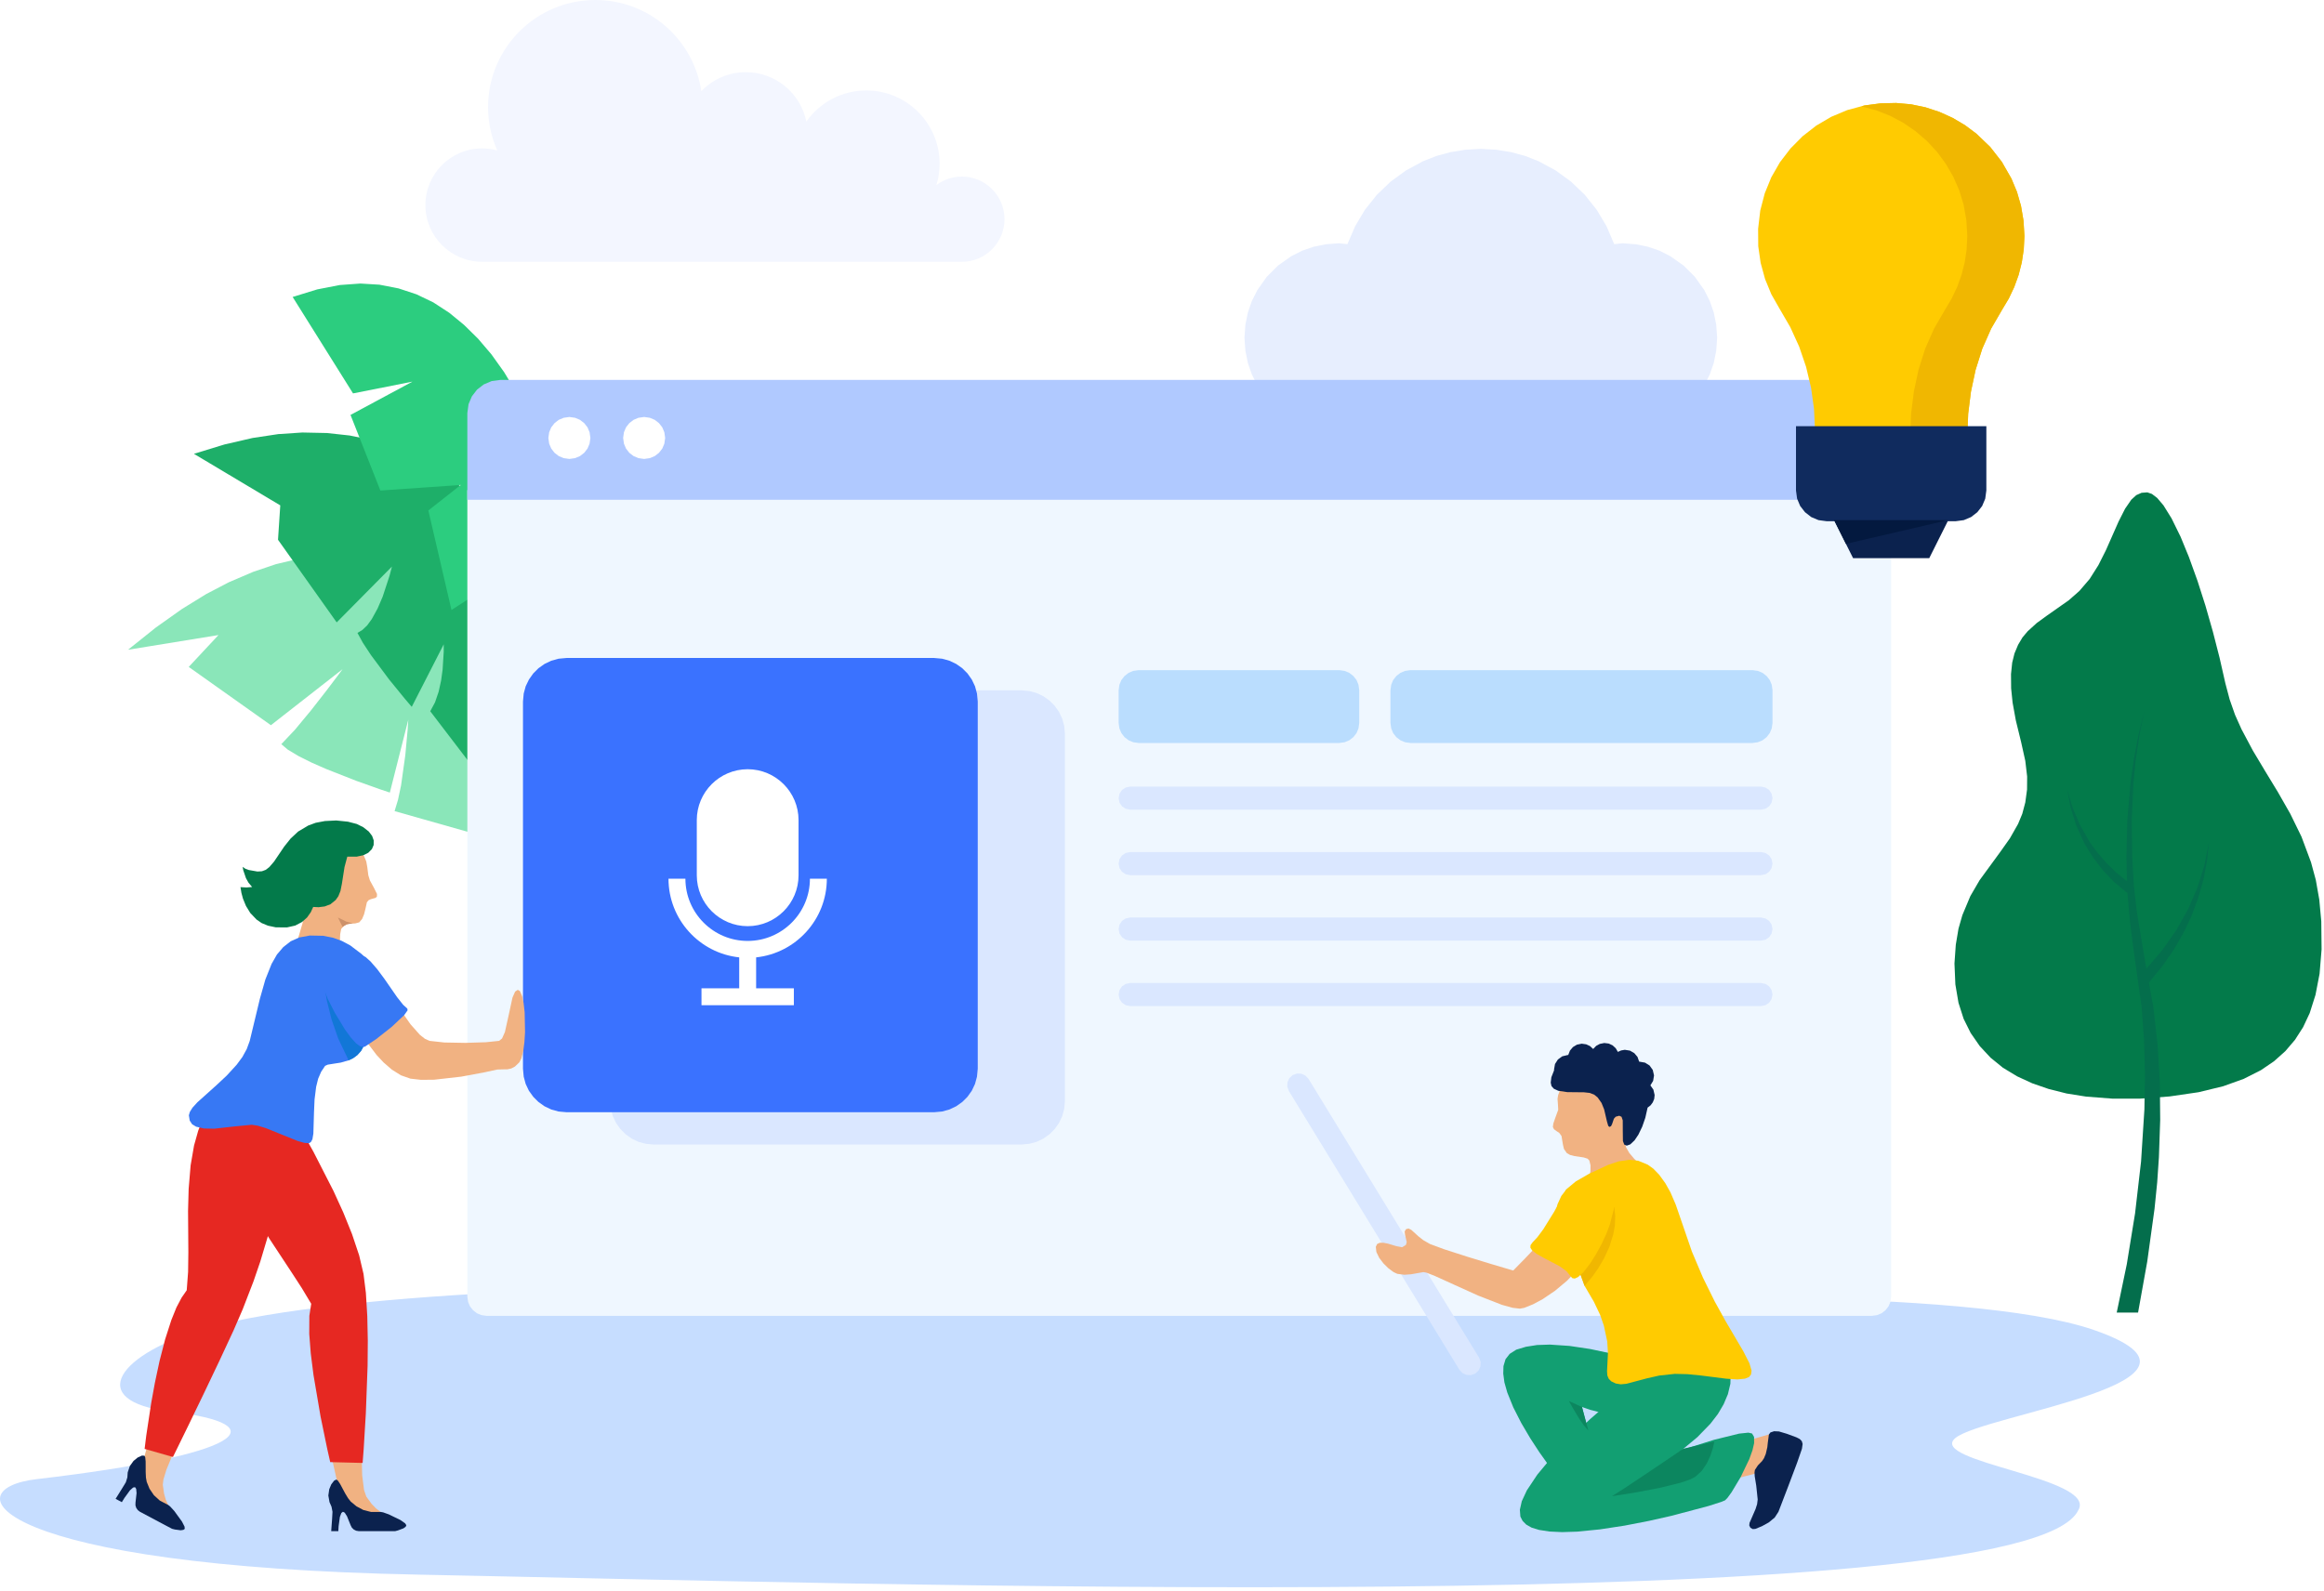 <?xml version="1.0" encoding="UTF-8"?>
<svg width="520px" height="356px" viewBox="0 0 520 356" version="1.1" xmlns="http://www.w3.org/2000/svg" xmlns:xlink="http://www.w3.org/1999/xlink">
    <title>团队合作视频制作</title>
    <defs>
        <filter x="-5.5%" y="-8.4%" width="111.0%" height="116.7%" filterUnits="objectBoundingBox" id="filter-1">
            <feOffset dx="0" dy="0" in="SourceAlpha" result="shadowOffsetOuter1"></feOffset>
            <feGaussianBlur stdDeviation="4.5" in="shadowOffsetOuter1" result="shadowBlurOuter1"></feGaussianBlur>
            <feColorMatrix values="0 0 0 0 0.529   0 0 0 0 0.675   0 0 0 0 0.992  0 0 0 0.542 0" type="matrix" in="shadowBlurOuter1" result="shadowMatrixOuter1"></feColorMatrix>
            <feMerge>
                <feMergeNode in="shadowMatrixOuter1"></feMergeNode>
                <feMergeNode in="SourceGraphic"></feMergeNode>
            </feMerge>
        </filter>
    </defs>
    <g id="页面-1" stroke="none" stroke-width="1" fill="none" fill-rule="evenodd">
        <g id="Voice" transform="translate(-451, -2338)" fill-rule="nonzero">
            <g id="团队合作视频制作" transform="translate(451, 2338)">
                <g id="编组" transform="translate(28.642, 63.46)">
                    <polygon id="Path" fill="#8AE6B9" points="111.503 131.526 110.536 128.309 107.577 119.863 105.403 114.424 102.53 107.998 99.236 101.448 95.281 94.534 92.38 90.014 89.2 85.6 85.744 81.291 82.018 77.221 78.044 73.486 73.793 70.087 69.263 67.109 64.456 64.667 59.352 62.742 55.416 61.717 51.28 61.085 46.922 60.856 42.307 61.057 37.835 61.679 33.076 62.819 28 64.533 22.561 66.86 17.495 69.503 12.075 72.845 6.253 76.972 0 81.971 20.244 78.676 13.588 85.811 31.974 98.853 48.005 86.318 46.989 87.687 44.404 91.106 40.957 95.521 37.356 99.868 34.301 103.095 35.738 104.311 38.266 105.824 41.119 107.242 44.461 108.707 51.117 111.321 56.422 113.208 58.586 113.935 62.713 97.627 62.56 99.973 62.043 105.595 61.095 112.336 60.405 115.582 59.649 118.082 79.203 123.626 83.139 113.169 89.086 123.272"></polygon>
                    <polygon id="Path" fill="#1EAF69" points="109.76 134.983 109.502 131.44 108.41 121.95 107.452 115.736 106.035 108.238 104.254 100.471 101.908 92.016 99.064 83.551 95.578 74.999 92.897 69.436 89.9 64.073 86.577 58.912 82.899 54.018 78.858 49.546 74.453 45.457 70.901 42.709 67.118 40.277 63.068 38.17 58.749 36.36 54.334 34.991 49.604 34.014 44.5 33.459 39.003 33.344 33.65 33.698 27.866 34.569 21.575 36.025 14.747 38.113 34.071 49.652 33.564 57.351 46.693 75.842 59.055 63.345 58.519 65.404 56.987 70.068 55.866 72.691 54.555 75.085 53.501 76.531 52.429 77.546 51.337 78.198 52.563 80.429 54.373 83.177 58.414 88.607 61.966 92.964 63.489 94.745 70.642 80.754 70.642 82.421 70.393 86.423 70.058 88.846 69.512 91.346 68.698 93.73 67.626 95.731 80.956 113.179 86.749 104.771 83.024 115.831"></polygon>
                    <polygon id="Path" fill="#2CCD7F" points="109.818 134.993 109.703 130.578 109.09 118.714 108.496 110.909 107.567 101.467 106.361 91.623 104.723 80.889 102.684 70.039 100.146 59.046 98.154 51.777 95.904 44.768 93.424 38.007 90.579 31.39 87.486 25.348 84.144 19.813 81.31 15.848 78.322 12.343 75.181 9.25 71.887 6.55 68.315 4.223 64.542 2.413 60.54 1.092 56.259 0.259 51.988 1.36083224e-14 47.372 0.335 42.345 1.312 36.839 3.007 50.351 24.591 63.642 21.958 49.786 29.408 56.47 46.329 74.453 45.084 67.204 50.791 72.375 73.065 82.344 66.639 82.047 68.258 81.09 72.079 80.333 74.319 79.366 76.541 78.159 78.562 76.78 80.075 86.328 102.368 93.356 96.43 87.822 105.767"></polygon>
                </g>
                <path d="M327.161,291.352 C279.292,293.191 260.854,295.064 208.306,290.34 C155.757,285.616 74.991,289.205 46.765,297.094 C26.34,302.802 18.675,313.602 38.123,315.93 C62.383,318.835 54.807,325.599 8.24,331.055 C-11.293,333.343 -1.095,350.598 93.907,352.439 C188.908,354.28 453.288,362.527 465.012,338.028 C469.46,330.742 431.054,327.22 437.522,321.856 C443.991,316.492 501.905,309.224 468.483,297.665 C440.258,287.902 354.245,290.311 327.161,291.352 Z" id="路径" fill="#C6DDFF"></path>
                <polygon id="Path" fill="#E7EEFE" points="363.065 54.449 361.178 54.641 359.464 50.628 357.271 46.961 354.609 43.609 351.516 40.65 348.088 38.151 344.277 36.092 341.26 34.905 338.11 34.052 334.815 33.516 331.339 33.315 327.863 33.516 324.56 34.052 321.409 34.905 318.393 36.092 314.591 38.151 311.153 40.65 308.07 43.609 305.398 46.961 303.215 50.628 301.491 54.641 299.604 54.449 296.674 54.669 293.935 55.225 291.369 56.106 288.927 57.341 285.959 59.438 283.44 61.957 281.343 64.925 280.108 67.358 279.217 69.924 278.662 72.663 278.451 75.593 278.662 78.514 279.217 81.252 280.108 83.819 281.343 86.261 283.44 89.22 285.959 91.738 288.927 93.835 291.369 95.071 293.935 95.961 296.674 96.517 299.604 96.727 304.536 96.727 313.605 96.727 325.153 96.727 337.525 96.727 349.065 96.727 358.133 96.727 363.065 96.727 365.995 96.517 368.734 95.961 371.31 95.071 373.742 93.835 376.71 91.738 379.229 89.22 381.336 86.261 382.561 83.819 383.452 81.252 384.007 78.514 384.218 75.593 384.007 72.663 383.452 69.924 382.561 67.358 381.336 64.925 379.229 61.957 376.71 59.438 373.742 57.341 371.31 56.106 368.734 55.225 365.995 54.669"></polygon>
                <g id="编组" filter="url(#filter-1)" transform="translate(104.57, 85.025)">
                    <polygon id="Path" fill="#EFF7FF" points="318.584 24.677 318.584 205.175 318.421 206.344 318 207.349 317.32 208.221 316.449 208.901 315.443 209.322 314.275 209.485 4.309 209.485 3.141 209.322 2.135 208.901 1.264 208.221 0.584 207.349 0.163 206.344 0 205.175 0 24.677"></polygon>
                    <polygon id="Path" fill="#B0C9FF" points="318.584 7.421 318.584 26.832 0 26.832 0 7.421 0.268 5.43 1.015 3.677 2.174 2.174 3.677 1.015 5.439 0.268 7.431 0 311.153 0 313.145 0.268 314.907 1.015 316.41 2.174 317.569 3.677 318.316 5.43"></polygon>
                    <polygon id="Oval" fill="#FFFFFF" points="27.531 12.995 27.349 14.278 26.889 15.369 26.152 16.318 25.194 17.055 24.103 17.515 22.829 17.696 21.556 17.515 20.454 17.055 19.506 16.318 18.769 15.369 18.309 14.278 18.127 12.995 18.309 11.721 18.769 10.629 19.506 9.681 20.454 8.944 21.556 8.484 22.829 8.302 24.103 8.484 25.194 8.944 26.152 9.681 26.889 10.629 27.349 11.721"></polygon>
                    <polygon id="Oval" fill="#FFFFFF" points="44.26 12.995 44.078 14.278 43.619 15.369 42.881 16.318 41.933 17.055 40.832 17.515 39.558 17.696 38.285 17.515 37.193 17.055 36.236 16.318 35.498 15.369 35.039 14.278 34.857 12.995 35.039 11.721 35.498 10.629 36.236 9.681 37.193 8.944 38.285 8.484 39.558 8.302 40.832 8.484 41.933 8.944 42.881 9.681 43.619 10.629 44.078 11.721"></polygon>
                    <polygon id="Path" fill="#DAE7FF" points="123.961 171.142 41.694 171.142 39.922 170.98 38.285 170.539 36.781 169.821 35.412 168.844 34.253 167.685 33.286 166.326 32.558 164.813 32.118 163.185 31.955 161.413 31.955 79.213 32.118 77.432 32.558 75.804 33.286 74.3 34.253 72.931 35.412 71.772 36.781 70.805 38.285 70.087 39.922 69.646 41.694 69.474 123.961 69.474 125.743 69.646 127.37 70.087 128.883 70.805 130.253 71.772 131.412 72.931 132.379 74.3 133.097 75.804 133.547 77.432 133.71 79.213 133.71 161.413 133.547 163.185 133.097 164.813 132.379 166.326 131.412 167.685 130.253 168.844 128.883 169.821 127.37 170.539 125.743 170.98"></polygon>
                    <polygon id="Path" fill="#3A72FF" points="104.455 163.912 22.188 163.912 20.406 163.75 18.779 163.3 17.266 162.581 15.906 161.614 14.747 160.456 13.77 159.096 13.052 157.583 12.612 155.955 12.449 154.174 12.449 71.983 12.612 70.202 13.052 68.574 13.78 67.07 14.747 65.701 15.906 64.542 17.275 63.575 18.779 62.857 20.406 62.407 22.188 62.244 104.455 62.244 106.236 62.407 107.864 62.857 109.377 63.575 110.747 64.542 111.905 65.701 112.872 67.07 113.591 68.574 114.031 70.202 114.203 71.983 114.203 154.174 114.031 155.955 113.591 157.583 112.872 159.096 111.905 160.456 110.747 161.614 109.377 162.581 107.864 163.3 106.236 163.75"></polygon>
                    <g id="luyin" transform="translate(45.007, 87.142)" fill="#FFFFFF">
                        <path d="M17.716,35.128 C23.99,35.128 29.1,30.018 29.1,23.744 L29.1,11.385 C29.1,5.101 23.99,0 17.716,0 C11.441,0 6.331,5.11 6.331,11.385 L6.331,23.744 C6.331,30.018 11.441,35.128 17.716,35.128 L17.716,35.128 Z" id="路径"></path>
                        <path d="M35.431,24.501 L31.646,24.501 C31.646,32.185 25.4,38.431 17.716,38.431 C10.031,38.431 3.785,32.185 3.785,24.501 L0,24.501 C0,33.633 6.946,41.166 15.823,42.112 L15.823,49.03 L7.382,49.03 L7.382,52.816 L28.05,52.816 L28.05,49.03 L19.608,49.03 L19.608,42.112 C28.494,41.166 35.431,33.633 35.431,24.501 Z" id="路径"></path>
                    </g>
                    <g transform="translate(145.728, 64.964)" id="Path">
                        <polygon fill="#BADDFE" points="49.355 16.308 4.491 16.308 3.265 16.136 2.222 15.695 1.312 14.996 0.613 14.086 0.172 13.043 0 11.826 0 4.491 0.172 3.275 0.603 2.231 1.312 1.321 2.222 0.613 3.265 0.172 4.491 -2.72166449e-14 49.355 -2.72166449e-14 50.571 0.172 51.615 0.613 52.524 1.321 53.233 2.222 53.664 3.265 53.836 4.491 53.836 11.826 53.664 13.043 53.233 14.086 52.524 14.996 51.615 15.695 50.571 16.136"></polygon>
                        <polygon fill="#BADDFE" points="141.811 16.308 65.308 16.308 64.083 16.136 63.039 15.695 62.129 14.996 61.42 14.086 60.99 13.043 60.817 11.826 60.817 4.491 60.99 3.275 61.42 2.231 62.129 1.321 63.039 0.613 64.083 0.172 65.308 -2.72166449e-14 141.811 -2.72166449e-14 143.037 0.172 144.081 0.613 144.99 1.321 145.689 2.222 146.13 3.265 146.302 4.491 146.302 11.826 146.13 13.043 145.689 14.086 144.99 14.996 144.081 15.695 143.037 16.136"></polygon>
                        <polygon fill="#DAE7FF" points="143.717 31.237 2.586 31.237 1.57 31.026 0.757 30.48 0.201 29.666 0 28.651 0 28.651 0.201 27.636 0.757 26.822 1.57 26.277 2.586 26.066 143.717 26.066 144.732 26.277 145.546 26.822 146.092 27.636 146.302 28.651 146.302 28.651 146.092 29.666 145.546 30.48 144.732 31.026"></polygon>
                        <polygon fill="#DAE7FF" points="143.717 45.888 2.586 45.888 1.57 45.687 0.757 45.132 0.201 44.318 0 43.303 0 43.303 0.201 42.288 0.757 41.474 1.57 40.928 2.586 40.717 143.717 40.717 144.732 40.928 145.546 41.474 146.092 42.288 146.302 43.303 146.302 43.303 146.092 44.318 145.546 45.132 144.732 45.687"></polygon>
                        <polygon fill="#DAE7FF" points="143.717 60.54 2.586 60.54 1.57 60.338 0.757 59.783 0.201 58.969 0 57.954 0 57.954 0.201 56.939 0.757 56.125 1.57 55.579 2.586 55.368 143.717 55.368 144.732 55.579 145.546 56.125 146.092 56.939 146.302 57.954 146.302 57.954 146.092 58.969 145.546 59.783 144.732 60.338"></polygon>
                        <polygon fill="#DAE7FF" points="143.717 75.191 2.586 75.191 1.57 74.99 0.757 74.434 0.201 73.62 0 72.605 0 72.605 0.201 71.59 0.757 70.776 1.57 70.23 2.586 70.02 143.717 70.02 144.732 70.23 145.546 70.776 146.092 71.59 146.302 72.605 146.302 72.605 146.092 73.62 145.546 74.434 144.732 74.99"></polygon>
                    </g>
                </g>
                <g id="编组" transform="translate(25.865, 183.639)">
                    <g transform="translate(27.943, 0)">
                        <g transform="translate(12.085, 4.108)" id="路径">
                            <polygon fill="#F1B282" points="7.182 0 4.874 0.46 3.352 1.168 2.413 2.068 1.772 3.246 1.417 4.558 1.379 6.071 1.647 8.369 2.097 10.658 2.518 12.87 2.605 14.527 2.298 16.662 1.772 18.989 0.594 23.002 0 24.754 9.806 26.353 9.921 25.434 10.141 23.394 10.227 21.326 10.447 20.177 11.089 19.43 12.094 19.018 13.588 18.932 14.488 18.692 15.13 17.936 15.561 16.911 15.848 15.791 16.203 14.192 16.586 13.732 17.103 13.502 18.147 13.215 18.443 12.937 18.463 12.343 17.792 10.993 16.873 9.308 16.519 8.149 16.289 6.33 16.059 5.056 15.58 3.897 14.852 2.844 13.406 1.542 11.549 0.575 9.471 0.048"></polygon>
                            <polygon fill="#CD916A" points="13.043 18.922 11.644 19.142 10.763 19.717 9.72 17.601 11.558 18.51"></polygon>
                        </g>
                        <polygon id="Path" fill="#037A4A" points="21.431 0 18.893 0.124 16.825 0.517 15.159 1.13 12.908 2.471 11.204 4.06 9.777 5.851 8.618 7.565 7.508 9.203 6.454 10.428 5.669 11.041 4.798 11.367 3.783 11.424 1.877 11.089 1.063 10.783 0.488 10.38 0.622 11.137 1.226 12.908 1.781 13.904 2.605 14.891 1.312 14.996 0 14.919 0.211 16.212 0.555 17.486 1.226 19.123 2.193 20.703 3.601 22.178 4.74 22.963 6.157 23.547 7.919 23.921 10.419 23.93 12.248 23.519 13.78 22.714 14.891 21.718 15.724 20.541 16.27 19.353 17.486 19.411 18.846 19.238 20.129 18.75 21.307 17.792 21.9 16.95 22.37 15.772 22.695 14.144 23.279 10.419 23.902 8.092 26.028 8.092 27.541 7.766 28.604 7.22 29.417 6.387 29.801 5.477 29.81 4.453 29.456 3.457 28.709 2.471 27.445 1.484 25.999 0.776 24.036 0.268"></polygon>
                    </g>
                    <polygon id="Path" fill="#F1B282" points="10.562 148.677 10.706 147.499 11.386 145.268 13.742 139.589 7.623 137.971 6.282 142.989 5.296 145.948 4.817 147.854 4.941 148.399 5.477 149.434 7.019 151.722 8.58 153.791 9.289 154.691 12.679 154.384 12.19 153.848 11.769 153.207 11.242 152.048 10.85 150.678"></polygon>
                    <polygon id="Path" fill="#F1B282" points="56.096 151.32 55.589 149.845 55.177 146.57 54.928 137.971 47.325 137.971 49.642 148.304 50.159 151.377 50.628 153.283 51.002 153.714 51.95 154.375 54.392 155.677 56.738 156.769 57.791 157.228 60.635 155.371 59.965 155.122 59.285 154.748 58.28 153.982 57.284 152.958"></polygon>
                    <polygon id="Path" fill="#0B224E" points="15.475 158.55 15.159 158.78 14.556 158.866 13.263 158.694 12.612 158.531 5.458 154.729 4.97 154.356 4.625 153.867 4.443 153.302 4.453 152.68 4.692 150.544 4.606 149.606 4.357 149.223 3.917 149.3 3.218 149.922 1.982 151.626 1.398 152.574 0 151.828 0.44 151.129 1.389 149.606 2.289 148.131 2.633 147.03 2.71 145.91 3.189 144.483 4.012 143.343 4.932 142.587 5.899 142.146 6.445 142.175 6.627 142.501 6.722 143.458 6.732 145.833 6.789 147.078 6.962 148.026 7.594 149.577 8.571 151.014 9.892 152.22 11.778 153.207 12.229 153.561 13.138 154.557 14.843 156.903 15.427 158.042"></polygon>
                    <polygon id="Path" fill="#0B224E" points="65.059 157.736 64.897 158.09 64.408 158.435 63.182 158.895 62.531 159.067 54.43 159.067 53.817 158.962 53.29 158.694 52.86 158.272 52.582 157.726 51.777 155.725 51.27 154.93 50.868 154.72 50.513 154.997 50.188 155.869 49.901 157.947 49.834 159.067 48.244 159.067 48.301 158.234 48.435 156.443 48.531 154.72 48.311 153.59 47.861 152.565 47.602 151.081 47.803 149.683 48.263 148.581 48.905 147.748 49.403 147.509 49.709 147.719 50.245 148.514 51.366 150.611 52.017 151.684 52.611 152.44 53.894 153.503 55.435 154.327 57.169 154.767 59.295 154.758 59.86 154.854 61.124 155.304 63.738 156.577 64.782 157.315"></polygon>
                    <polygon id="Path" fill="#E62822" points="39.175 65.213 40.65 67.702 44.251 74.118 48.751 82.919 50.954 87.745 52.898 92.562 54.497 97.34 55.474 101.487 56 105.719 56.316 110.967 56.431 116.425 56.384 122.094 55.991 132.714 55.512 140.662 55.273 143.793 48.024 143.611 47.363 140.691 45.869 133.442 44.279 124.105 43.667 119.26 43.331 114.931 43.351 110.881 43.772 108.171 41.646 104.627 39.242 100.931 34.407 93.586 32.195 89.938 30.404 86.548 29.034 83.177 28.364 80.237 28.508 78.973 29.274 76.962 30.394 74.856 31.936 72.481 33.679 70.192 35.517 68.133 37.471 66.343"></polygon>
                    <polygon id="Path" fill="#E62822" points="21.489 63.115 20.512 64.705 19.631 66.505 18.491 69.416 17.553 72.749 16.787 77.192 16.346 82.469 16.212 87.381 16.279 96.66 16.222 101.046 15.915 105.145 14.757 106.82 13.608 109.004 12.478 111.8 11.079 116.147 9.835 120.974 8.791 125.857 7.967 130.377 6.856 137.703 6.493 140.652 12.832 142.462 13.809 140.47 16.308 135.357 19.669 128.405 23.241 120.907 26.391 114.136 28.45 109.377 30.854 103.153 32.376 98.719 34.024 93.203 35.441 87.362 36.532 80.984 36.983 76.646 37.117 72.308 36.935 67.951 35.661 67.003 34.292 66.122 32.262 65.031 30.002 64.073 27.339 63.307 24.524 62.943"></polygon>
                    <polygon id="Path" fill="#F1B282" points="63.815 42.403 64.427 43.379 65.979 45.601 68.057 47.947 69.206 48.857 70.25 49.326 73.553 49.69 78.255 49.776 82.842 49.632 85.811 49.326 86.471 48.79 87.113 47.344 87.975 43.465 88.798 39.654 89.392 38.304 89.986 37.902 90.465 38.18 90.972 39.329 91.288 40.832 91.527 42.91 91.614 47.401 91.47 49.652 91.221 51.557 90.8 53.233 90.33 54.143 89.344 55.081 88.521 55.512 87.668 55.694 86.883 55.704 85.408 55.742 82.603 56.355 77.365 57.332 71.284 58.021 68.334 58.05 65.969 57.782 63.843 57.035 61.823 55.771 59.994 54.191 58.423 52.515 56.115 49.479 55.273 48.139 55.943 47.229 57.782 45.227 59.026 44.184 60.492 43.255 62.091 42.623"></polygon>
                    <polygon id="Path" fill="#3778F4" points="60.358 41.196 59.84 42.307 59.074 43.13 57.332 44.777 56.671 45.859 56.259 47.545 56.01 49.096 55.617 50.303 54.928 51.567 54.114 52.486 53.156 53.195 52.141 53.683 50.379 54.191 48.838 54.43 47.468 54.65 46.875 54.918 45.994 56.24 45.323 57.791 44.873 59.611 44.519 62.436 44.394 65.27 44.251 70.077 44.04 71.351 43.695 71.983 43.264 72.232 42.268 72.165 40.736 71.734 37.27 70.336 33.602 68.851 31.85 68.325 30.48 68.105 26.794 68.459 22.063 68.986 19.765 68.938 18.022 68.535 17.122 67.99 16.586 67.166 16.394 65.979 16.614 65.222 17.199 64.284 18.3 63.077 22.523 59.285 24.878 57.083 27.081 54.679 28.364 52.946 29.341 51.165 30.011 49.345 32.29 39.884 33.506 35.604 34.905 32.099 36.102 30.002 37.519 28.335 39.175 27.043 41.071 26.19 43.456 25.75 46.463 25.807 48.617 26.238 50.628 26.956 52.505 27.962 55.043 29.887 57.15 32.118 58.835 34.589 59.927 36.963 60.367 38.601 60.501 39.999"></polygon>
                    <polygon id="Path" fill="#1277D7" points="55.617 50.303 54.928 51.567 54.114 52.486 53.156 53.195 52.141 53.683 49.805 48.79 48.321 44.519 47.305 40.468 46.836 37.662 46.587 34.972"></polygon>
                    <polygon id="Path" fill="#3778F4" points="54.191 29.868 55.014 30.059 55.953 30.576 57.044 31.553 58.538 33.277 60.118 35.402 62.991 39.549 64.341 41.253 65.27 42.096 65.337 42.489 64.571 43.571 61.756 46.214 58.318 48.924 55.78 50.628 55.263 50.705 54.631 50.494 53.788 49.853 52.649 48.598 51.356 46.836 49.048 43.035 47.449 39.894 46.367 37.03 46.061 35.374 46.166 33.765 46.52 32.779 47.21 31.879 48.301 31.055 49.575 30.49 51.471 30.078"></polygon>
                </g>
                <g id="编组" transform="translate(288.027, 233.444)">
                    <polygon id="Path" fill="#DAE7FF" points="38.515 73.132 0.354 10.735 0 9.768 0.048 8.781 0.45 7.891 1.207 7.182 1.207 7.182 2.183 6.828 3.17 6.876 4.06 7.287 4.769 8.044 42.929 70.432 43.284 71.408 43.236 72.385 42.824 73.285 42.067 73.984 42.067 73.984 41.1 74.339 40.114 74.291 39.223 73.888"></polygon>
                    <g transform="translate(19.813, 0)" id="Path">
                        <g transform="translate(39.137, 0)">
                            <polygon fill="#F1B282" points="23.691 30.222 22.532 29.35 20.023 27.234 18.692 25.922 17.591 24.62 16.815 23.279 16.653 22.235 16.873 19.142 16.681 14.9 16.327 12.755 15.762 10.993 15.197 9.978 14.536 9.317 13.761 8.944 11.817 8.609 9.413 8.436 6.99 8.503 4.836 8.839 3.514 9.289 2.624 9.854 2.078 10.543 1.657 11.673 1.523 12.506 1.628 13.904 1.676 14.958 0.967 16.902 0.584 18.022 0.479 18.798 0.737 19.315 1.302 19.717 1.915 20.129 2.413 20.809 2.729 22.724 2.959 23.71 3.591 24.629 4.319 25.051 5.324 25.309 7.383 25.616 8.226 25.884 8.638 26.286 8.906 27.378 8.887 28.738 8.255 31.534 7.412 33.822 6.981 34.77 7.469 42.709 8.695 43.006 9.969 43.14 11.788 43.082 13.703 42.699 15.896 41.771 17.266 40.89 18.683 39.616 20.148 37.883 21.374 35.977 22.551 33.468"></polygon>
                            <polygon fill="#0B224E" points="23.251 11.644 22.973 10.438 22.303 9.48 22.915 8.475 23.116 7.259 22.829 6.023 22.121 5.037 21.096 4.395 19.841 4.175 19.794 4.185 19.411 3.103 18.692 2.26 17.725 1.705 16.576 1.523 15.753 1.666 15.025 1.992 14.546 1.168 13.847 0.527 12.985 0.124 11.989 0 10.984 0.201 10.17 0.642 9.499 1.341 8.791 0.689 7.948 0.297 6.933 0.153 5.861 0.373 4.97 0.91 4.3 1.705 3.917 2.691 3.83 2.681 2.586 2.978 1.609 3.687 0.958 4.702 0.737 5.956 0.757 6.1 0.144 7.661 0 8.877 0.172 9.643 0.699 10.237 1.705 10.696 3.706 10.993 7.45 11.032 8.743 11.175 9.729 11.558 10.495 12.181 11.367 13.416 11.951 14.852 12.583 17.562 12.87 18.549 13.138 18.788 13.502 18.606 13.732 18.137 14.134 16.95 14.536 16.499 15.331 16.279 15.848 16.519 16.116 17.304 16.126 19.631 16.155 21.948 16.452 22.733 17.007 22.973 17.792 22.695 18.759 21.785 19.612 20.521 20.474 18.731 21.163 16.748 21.68 14.46 22.341 13.952 22.839 13.282 23.155 12.516"></polygon>
                        </g>
                        <polygon fill="#F1B282" points="36.762 44.662 35.719 45.773 33.344 48.273 30.739 50.925 25.894 49.489 20.32 47.784 15.302 46.166 12.123 44.988 10.61 44.117 9.528 43.264 7.948 41.828 7.326 41.522 6.761 41.665 6.454 42.173 6.54 42.929 6.914 44.548 6.732 45.199 5.889 45.706 4.625 45.476 2.72 44.902 1.724 44.71 0.919 44.71 0.306 44.978 0 45.611 0.124 46.769 0.766 48.091 1.714 49.336 2.815 50.418 3.984 51.28 4.807 51.663 6.397 51.873 7.91 51.758 10.639 51.28 11.309 51.394 13.023 52.055 17.495 54.085 22.935 56.546 28.22 58.605 30.595 59.266 32.242 59.457 33.21 59.275 35.192 58.481 37.346 57.322 40.066 55.483 42.747 53.243 45.591 50.284 46.53 48.943 46.951 47.89 47.009 47.037 46.578 45.84 45.563 44.883 44.203 44.212 42.527 43.781 40.794 43.628 39.175 43.724 37.71 44.098"></polygon>
                        <polygon fill="#F1B282" points="88.865 87.343 81.884 89.354 79.969 97.647 87.592 95.693 88.3 94.889 88.827 93.902 89.296 92.217 89.382 90.244"></polygon>
                        <polygon fill="#0B224E" points="87.956 87.63 88.291 87.17 89.114 86.893 90.206 86.941 91.978 87.467 94.103 88.252 94.869 88.645 95.32 89.114 95.502 89.746 95.348 90.819 94.257 93.969 92.265 99.255 90.091 104.924 89.258 106.207 87.936 107.299 86.395 108.151 84.92 108.755 84.336 108.793 83.819 108.496 83.56 107.979 83.627 107.395 84.968 104.311 85.313 103.229 85.447 102.166 85.121 99.064 84.786 96.995 84.738 96.134 84.815 95.569 85.495 94.534 86.433 93.567 86.854 92.935 87.257 91.968 87.601 90.484 87.707 89.488"></polygon>
                        <polygon fill="#129F72" points="31.419 68.641 29.954 69.579 29.025 70.776 28.565 72.318 28.517 74.013 28.776 75.966 29.417 78.226 30.768 81.559 32.558 85.073 34.569 88.482 36.571 91.556 40.018 96.402 41.474 98.298 49.202 93.902 48.742 91.863 47.593 87.065 46.128 81.463 47.947 82.095 50.312 82.718 52.85 83.158 55.771 83.359 57.523 83.168 59.036 82.66 60.358 81.856 62.081 80.257 63.422 78.437 64.475 76.522 65.136 74.999 65.672 73.438 63.106 72.529 56.604 70.527 52.505 69.455 47.957 68.488 43.341 67.798 38.965 67.501 36.073 67.597 33.583 67.99"></polygon>
                        <polygon fill="#129F72" points="84.183 87.4 83.359 87.209 81.281 87.429 75.65 88.817 68.545 91.049 71.954 88.214 74.865 85.217 76.541 83.043 77.834 80.841 78.782 78.6 79.337 76.263 79.395 73.869 78.964 71.38 78.159 69.493 77.336 68.248 76.503 67.492 75.018 66.812 73.601 66.716 72.232 66.994 71.188 67.425 70.183 68.018 68.334 68.813 64.983 70.805 61.363 73.295 56.949 76.618 52.486 80.237 47.89 84.24 43.475 88.406 39.568 92.475 36.14 96.603 33.794 100.127 32.664 102.559 32.233 104.465 32.348 105.997 32.846 106.964 33.66 107.788 34.857 108.467 36.552 108.985 38.859 109.339 41.665 109.473 45.055 109.368 50.159 108.86 55.675 108.017 61.152 106.954 66.189 105.815 74.425 103.632 77.355 102.693 78.159 102.348 78.676 101.822 79.605 100.548 81.645 97.139 83.57 93.136 84.278 91.154 84.652 89.555 84.633 88.157"></polygon>
                        <polygon fill="#0C865F" points="68.775 90.819 67.348 91.796 63.853 94.161 59.477 97.101 55.416 99.801 52.831 101.429 54.449 101.19 58.414 100.548 63.441 99.59 68.219 98.413 70.23 97.723 71.456 97.11 72.95 95.75 74.08 94.065 74.904 92.255 75.392 90.761 75.756 89.2"></polygon>
                        <polygon fill="#FFCB01" points="66.917 74.051 63.441 74.425 60.654 75.057 56.077 76.273 54.803 76.388 53.683 76.206 52.668 75.717 52.113 75.143 51.806 74.406 51.739 73.448 51.94 69.445 51.787 66.831 51.021 63.25 50.188 60.836 48.79 57.906 46.721 54.373 45.448 50.858 44.423 49.067 41.972 44.911 40.909 42.393 40.305 39.702 40.267 37.892 40.66 36.082 41.512 34.225 42.766 32.625 44.749 30.978 47.698 29.283 51.998 27.272 54.334 26.487 56.719 26.142 58.749 26.363 60.836 27.225 62.091 28.125 63.403 29.475 64.782 31.381 65.931 33.43 67.109 36.169 68.334 39.721 70.728 46.683 73.189 52.496 75.842 57.868 78.226 62.177 82.248 69.024 83.599 71.676 84.077 73.314 83.962 74.185 83.503 74.769 82.603 75.133 80.898 75.296 78.389 75.133 72.73 74.415 69.723 74.118"></polygon>
                        <polygon fill="#F0B701" points="53.367 36.676 53.568 38.802 53.492 40.842 53.137 42.814 52.247 45.658 51.078 48.186 49.728 50.485 48.502 52.218 46.721 54.373 45.448 50.858 44.423 49.067 44.691 46.664 45.208 45.371 46.348 43.705 49.297 40.42 52.113 37.768"></polygon>
                        <polygon fill="#FFCB01" points="42.527 32.865 41.771 34.34 39.894 37.787 37.471 41.694 36.169 43.446 35.086 44.605 34.617 45.256 34.589 45.821 34.972 46.405 35.996 47.21 37.653 48.139 41.158 49.977 42.661 51.059 43.513 52.122 43.973 52.639 44.528 52.725 45.304 52.352 46.463 51.289 47.899 49.441 49.24 47.334 50.513 45.007 51.605 42.652 52.352 40.679 53.31 36.992 53.635 34.876 53.702 32.894 53.386 31.093 52.63 29.858 51.883 29.36 50.791 29.159 49.202 29.36 47.641 29.887 45.467 30.988"></polygon>
                        <polygon fill="#0C865F" points="46.128 81.463 45.189 81.042 43.217 80.132 43.925 81.434 45.591 84.211 46.616 85.657 47.564 86.749"></polygon>
                    </g>
                </g>
                <g id="编组" transform="translate(393.382, 23.049)">
                    <polygon id="Path" fill="#FFCB01" points="59.591 29.772 59.381 26.315 58.825 23.03 57.925 19.909 56.68 16.921 54.535 13.177 51.931 9.835 48.847 6.876 46.271 4.951 43.523 3.332 40.583 2.001 37.442 0.967 34.225 0.297 30.892 0 27.426 0.077 23.787 0.555 19.947 1.59 16.365 3.093 13.023 5.056 9.949 7.45 7.249 10.179 4.884 13.263 2.949 16.634 1.484 20.225 0.479 24.074 5.44332898e-14 28.163 0.029 32.06 0.565 35.786 1.561 39.424 2.959 42.814 4.769 45.994 7.201 50.178 9.183 54.526 10.735 59.065 11.846 63.738 12.506 68.478 12.736 73.323 12.736 74.463 46.808 74.463 46.808 74.559 47.009 69.551 47.621 64.619 48.656 59.754 50.15 55.014 52.141 50.504 54.641 46.195 56.096 43.762 57.312 41.206 58.289 38.496 58.998 35.699 59.438 32.798"></polygon>
                    <polygon id="Path" fill="#F0B701" points="23.787 0.555 23.116 0.747 26.468 1.657 29.59 2.892 32.52 4.453 35.268 6.349 37.796 8.532 40.028 10.936 41.981 13.588 43.667 16.499 45.007 19.564 45.984 22.781 46.587 26.181 46.808 29.772 46.654 32.798 46.223 35.699 45.505 38.496 44.528 41.206 43.312 43.762 41.866 46.195 39.377 50.485 37.385 54.985 35.891 59.706 34.857 64.552 34.234 69.474 34.033 74.463 46.808 74.463 46.808 74.559 46.999 69.551 47.621 64.619 48.656 59.754 50.15 55.014 52.141 50.504 54.641 46.195 56.096 43.762 57.303 41.206 58.289 38.496 58.998 35.699 59.438 32.798 59.591 29.772 59.381 26.305 58.825 23.03 57.925 19.909 56.68 16.921 54.535 13.177 51.931 9.835 48.847 6.876 46.271 4.951 43.523 3.332 40.583 2.001 37.442 0.967 34.225 0.297 30.892 0 27.426 0.077"></polygon>
                    <polygon id="Path" fill="#0B224E" points="38.294 101.87 21.249 101.87 16.988 93.356 42.556 93.356"></polygon>
                    <polygon id="Path" fill="#102B5E" points="44.174 93.615 15.369 93.615 13.521 93.366 11.884 92.677 10.495 91.594 9.413 90.206 8.724 88.568 8.475 86.72 8.475 72.337 51.069 72.337 51.069 86.72 50.82 88.568 50.13 90.206 49.048 91.594 47.65 92.677 46.022 93.366"></polygon>
                    <polygon id="Path" fill="#03193F" points="42.556 93.356 19.65 98.681 16.988 93.356"></polygon>
                </g>
                <g id="编组" transform="translate(437.317, 110.201)">
                    <polygon id="Path" fill="#037A4A" points="48.139 135.204 54.622 134.256 60.109 132.925 64.724 131.268 68.583 129.314 71.504 127.323 74.032 125.063 76.196 122.525 78.006 119.7 79.49 116.54 80.783 112.461 81.693 107.74 82.143 102.3 82.076 96.019 81.626 91.144 80.85 86.749 79.778 82.794 77.652 77.087 75.152 71.964 72.366 67.08 69.531 62.416 66.754 57.772 64.236 53.041 62.78 49.795 61.574 46.357 60.607 42.709 59.323 37.04 57.82 31.179 56.154 25.348 54.382 19.813 52.467 14.498 50.6 9.949 48.57 5.813 46.76 2.902 45.362 1.254 44.184 0.354 43.159 0 41.857 0.096 40.679 0.622 39.568 1.637 38.17 3.668 36.734 6.502 33.88 12.956 32.204 16.289 30.241 19.391 27.952 22.063 25.587 24.141 20.694 27.579 18.405 29.245 16.375 31.093 15.216 32.472 14.24 34.11 13.426 36.054 12.918 38.103 12.65 40.669 12.679 43.868 13.004 47.047 13.722 51.011 14.919 55.914 15.848 60.099 16.26 63.594 16.241 66.505 15.848 69.397 15.168 71.954 14.23 74.214 12.401 77.432 10.237 80.486 5.621 86.806 3.553 90.359 1.762 94.64 0.9 97.656 0.297 101.238 0 105.441 0.201 110.134 0.9 114.242 2.049 117.833 3.62 120.993 5.659 123.933 8.063 126.518 10.84 128.778 14.038 130.712 17.409 132.264 21.086 133.537 25.089 134.543 29.465 135.242 35.307 135.692 41.512 135.692"></polygon>
                    <polygon id="Path" fill="#046E4C" points="41.081 183.582 43.13 172.177 44.768 160.331 45.362 154.432 45.745 148.802 46.032 140.47 45.955 132.091 45.457 123.703 44.509 115.266 43.504 109.722 46.444 106.14 49 102.473 51.193 98.69 53.041 94.793 54.555 90.742 55.713 86.644 56.508 82.478 56.949 78.246 55.933 83.407 54.382 88.415 52.266 93.299 49.661 97.943 46.559 102.377 42.939 106.61 40.851 94.209 40.133 88.023 39.788 81.827 39.664 73.505 40.028 65.232 40.574 59.754 41.397 54.315 42.498 48.924 41.177 54.277 40.133 59.678 39.367 65.146 38.677 73.4 38.467 81.731 38.62 87.065 36.216 85.112 34.024 82.976 32.032 80.687 30.298 78.332 28.077 74.434 26.391 70.479 25.214 66.457 25.961 70.499 27.253 74.559 29.111 78.657 30.921 81.578 33.085 84.441 35.594 87.113 38.697 89.689 39.271 96.095 40.085 102.511 41.885 115.238 42.422 122.678 42.623 130.291 42.498 138.096 41.751 149.769 40.411 161.356 38.553 172.78 36.303 183.582"></polygon>
                </g>
                <path d="M133.212,0 C145.249,0 155.189,8.858 156.922,20.397 C159.44,17.783 162.964,16.155 166.881,16.155 C173.565,16.155 179.148,20.904 180.422,27.205 C183.39,23.002 188.283,20.244 193.828,20.244 C202.887,20.244 210.241,27.588 210.241,36.638 C210.241,38.304 209.983,39.903 209.523,41.416 C211.113,40.229 213.085,39.52 215.221,39.52 C220.488,39.52 224.758,43.791 224.758,49.058 C224.758,54.325 220.488,58.596 215.221,58.596 L107.893,58.596 C100.874,58.596 95.185,52.907 95.185,45.898 C95.185,38.888 100.874,33.21 107.893,33.21 C109.061,33.21 110.182,33.382 111.264,33.669 C109.952,30.71 109.205,27.435 109.205,23.988 C109.205,10.735 119.949,0 133.212,0 Z" id="cloud_3_" fill="#F3F6FF"></path>
            </g>
        </g>
    </g>
</svg>